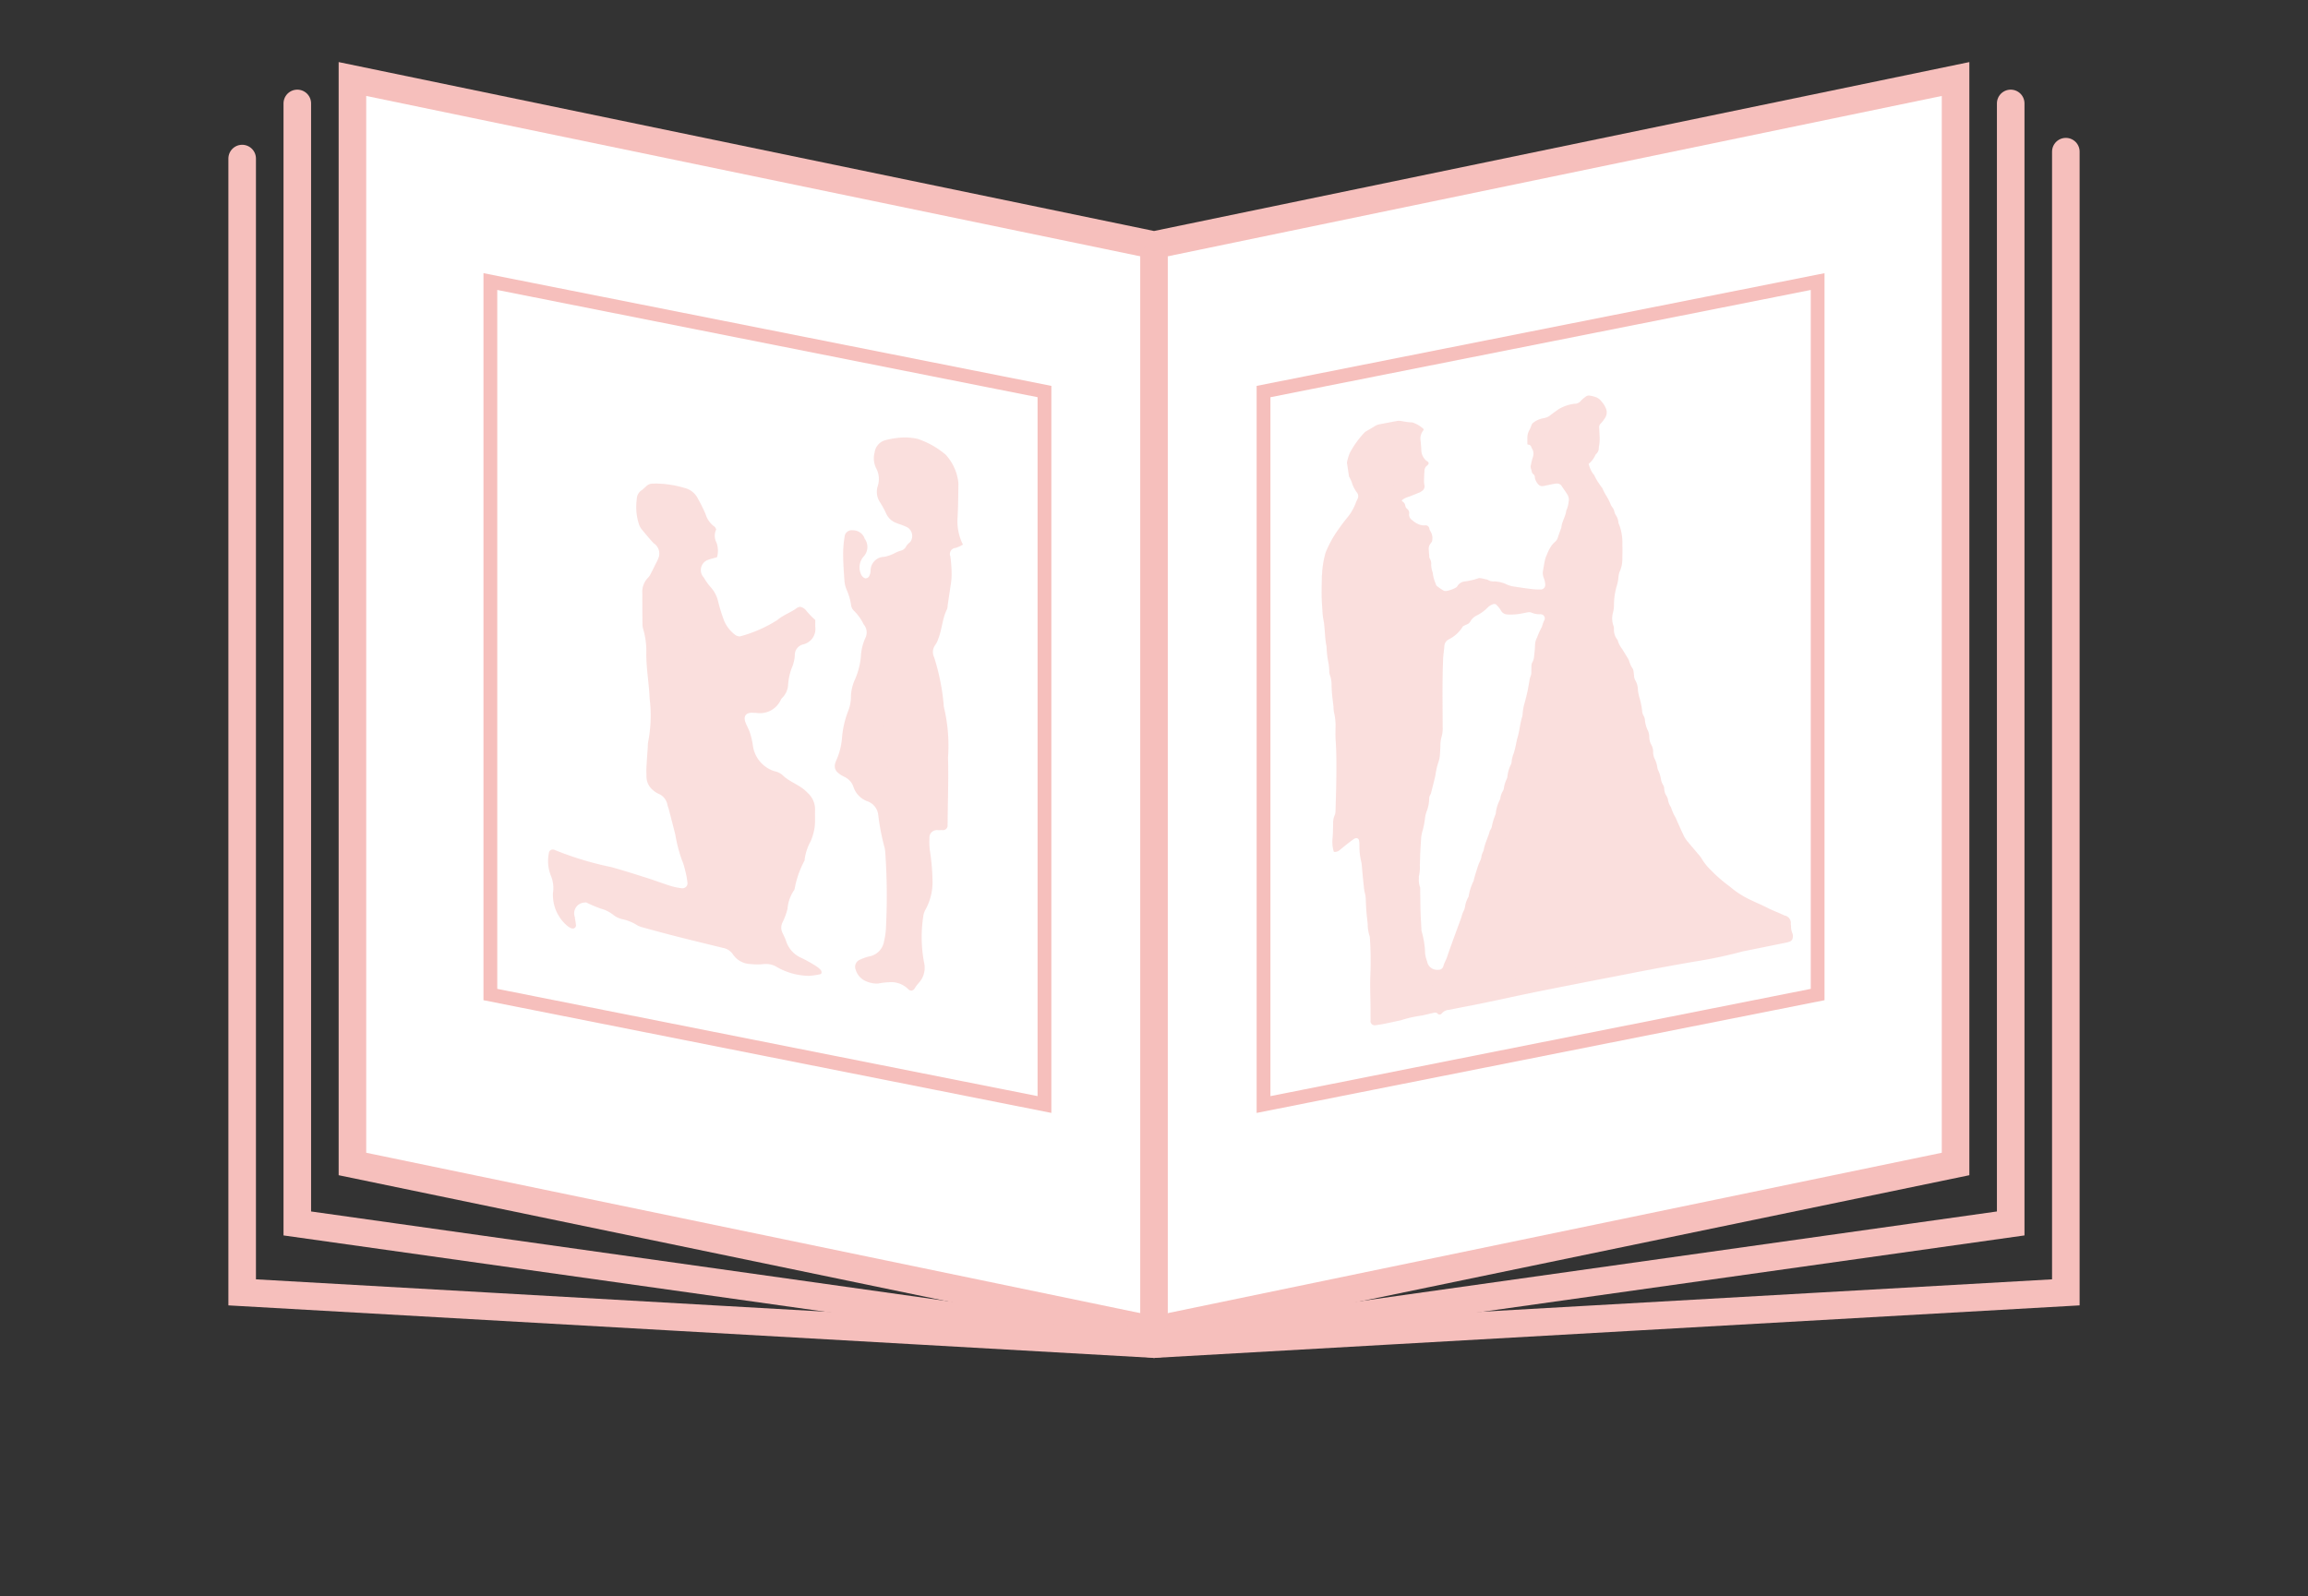 <svg id="レイヤー_1" data-name="レイヤー 1" xmlns="http://www.w3.org/2000/svg" viewBox="0 0 167.437 115.828"><rect x="0" y="0" width="167.437" height="115.828" fill="#333333" stroke="none"/><defs><style>.cls-1,.cls-3{fill:#fff;}.cls-2{fill:#f6bfbc;}.cls-3,.cls-5{stroke:#f6bfbc;stroke-linecap:round;stroke-miterlimit:10;stroke-width:2px;}.cls-4{opacity:0.5;}.cls-5,.cls-6{fill:none;}</style></defs><title>icon_album</title><polygon class="cls-1" points="25.569 84.454 25.569 5.732 83.719 17.781 141.869 5.732 141.869 84.454 83.719 96.503 25.569 84.454"/><path class="cls-2" d="M29.284-177.785v76.679L-27.866-89.264-85.017-101.106V-177.785l56.745,11.758,0.406,0.084,0.406-.084,56.745-11.758m2-2.457-59.15,12.256L-87.017-180.242v80.764l59.15,12.256L31.284-99.478V-180.242h0Z" transform="translate(111.585 184.746)"/><line class="cls-3" x1="83.719" y1="95.773" x2="83.719" y2="18.631"/><polygon class="cls-1" points="35.574 72.16 35.574 20.429 75.772 28.409 75.772 80.14 35.574 72.16"/><path class="cls-2" d="M-75.511-163.708l2.499,0.496,33.811,6.712,2.888,0.573v50.711l-2.499-.496-33.811-6.712-2.888-.573v-50.711m-1-1.218v52.75l3.694,0.733,33.811,6.712,3.693,0.733v-52.75l-3.694-.733-33.811-6.712-3.694-.733h0Z" transform="translate(111.585 184.746)"/><polygon class="cls-1" points="91.666 28.409 131.863 20.429 131.863 72.16 91.666 80.14 91.666 28.409"/><path class="cls-2" d="M19.779-163.708v50.711l-2.888.573L-16.921-105.711l-2.499.496v-50.711l2.888-.573,33.811-6.712,2.499-.496m1-1.218-3.694.733-33.811,6.712-3.694.733v52.75l3.693-.733,33.811-6.712,3.694-.733v-52.75h0Z" transform="translate(111.585 184.746)"/><g class="cls-4"><path class="cls-2" d="M-11.568-111.891s-0.021-1.067-.022-1.311c-0.001-.29.005-0.583,0.017-0.876a25.362,25.362,0,0,0-.034-2.594,1.112,1.112,0,0,0-.081-0.42,1.499,1.499,0,0,1-.066-0.437l-0.019-.239-0.034-.314c-0.021-.193-0.042-0.385-0.058-0.58-0.023-.286-0.036-0.574-0.045-0.863a2.537,2.537,0,0,0-.091-0.604,1.651,1.651,0,0,1-.044-0.286c-0.042-.366-0.07-0.655-0.098-0.944l-0.053-.597a1.888,1.888,0,0,0-.065-0.427,3.88,3.88,0,0,1-.107-0.985,2.996,2.996,0,0,0-.044-0.522,0.786,0.786,0,0,0-.778-0.646,0.912,0.912,0,0,0-.509.163c-0.165.11-.323,0.234-0.481,0.358l-0.139.112c0.025-.28.031-0.559,0.036-0.838l0.005-.26a0.906,0.906,0,0,1,.065-0.377,1.247,1.247,0,0,0,.105-0.491l0.007-.241c0.019-.612.038-1.225,0.047-1.836,0.016-1.019.026-2.105-.048-3.191-0.013-.189-0.01-0.383-0.007-0.577l0.002-.249a4.574,4.574,0,0,0-.138-1.29c-0.002-.149-0.005-0.213-0.011-0.275,0,0-.085-0.724-0.102-0.9-0.018-.19-0.026-0.383-0.035-0.575a2.643,2.643,0,0,0-.173-1.012,4.567,4.567,0,0,0-.113-1.001,2.978,2.978,0,0,1-.052-0.453l-0.02-.253a1.859,1.859,0,0,0-.027-0.281,7.41,7.41,0,0,1-.105-0.919c-0.015-.2-0.03-0.4-0.053-0.597-0.013-.111-0.032-0.22-0.051-0.329-0.014-.077-0.027-0.153-0.038-0.231-0.019-.143-0.028-0.286-0.037-0.43l-0.017-.266c-0.017-.25-0.033-0.501-0.037-0.754-0.004-.338.002-0.678,0.009-1.018l0.006-.382a1.293,1.293,0,0,0,.018-0.213,4.283,4.283,0,0,1,.133-0.923l0.061-.289a0.828,0.828,0,0,1,.062-0.188,7.879,7.879,0,0,1,.623-1.173c0.25-.364.504-0.723,0.785-1.067a4.252,4.252,0,0,0,.752-1.292c0.068-.149.096-0.208,0.118-0.267a1,1,0,0,0-.157-1.068,1.179,1.179,0,0,1-.148-0.279c-0.03-.069-0.061-0.138-0.094-0.205a0.933,0.933,0,0,1-.047-0.13,1.8,1.8,0,0,0-.159-0.375l-0.115-.763,0.014-.057a1.968,1.968,0,0,1,.128-0.415,6.145,6.145,0,0,1,.954-1.319l0.223-.125c0.127-.074.254-0.148,0.379-0.227a0.465,0.465,0,0,1,.135-0.069l1.285-.245c0.022-.001.041-0.002,0.057-0.002a0.356,0.356,0,0,1,.095.011,3.997,3.997,0,0,0,.536.078l0.152,0.016c0.081,0.038.164,0.07,0.247,0.102a1.703,1.703,0,0,0-.059.701c0.024,0.239.044,0.478,0.053,0.72a1.459,1.459,0,0,0,.355.889,1.064,1.064,0,0,0-.128.455c-0.017.266-.031,0.534-0.035,0.801a1.701,1.701,0,0,0,.02.273c-0.248.117-.469,0.204-0.69,0.292l-0.144.054a1.456,1.456,0,0,0-.612.352l-0.17.174v0.582l0.256,0.216a0.97,0.97,0,0,0,.26.471,1.044,1.044,0,0,0,.473.909l0.095,0.073a1.682,1.682,0,0,0,.57.324,1.884,1.884,0,0,0,.42.094c0.025,0.053.051,0.097,0.071,0.13a0.362,0.362,0,0,1,.062.214,1.229,1.229,0,0,0-.26.878c0.008,0.154.021,0.31,0.035,0.465a0.855,0.855,0,0,0,.128.448l0.009,0.161a2.274,2.274,0,0,0,.146.734l0.003,0.034-0.003.068c0.025,0.118.051,0.235,0.085,0.349,0.037,0.122.081,0.239,0.126,0.355a0.863,0.863,0,0,0,.282.438,5.928,5.928,0,0,0,.534.364,0.888,0.888,0,0,0,.469.128,2.267,2.267,0,0,0,.885-0.255l0.104-.048a0.891,0.891,0,0,0,.375-0.344,0.139,0.139,0,0,1,.131-0.059,5.61,5.61,0,0,0,1-0.228c0.071,0.013.296,0.068,0.296,0.068a1.239,1.239,0,0,0,.63.158,1.928,1.928,0,0,1,.745.165,2.509,2.509,0,0,0,.779.22c0.443,0.071.857,0.129,1.272,0.179a4.754,4.754,0,0,0,.556.03l0.117-.001A0.948,0.948,0,0,0,.875-141.684a0.938,0.938,0,0,0,.234-0.713A2.209,2.209,0,0,0,.957-143.056a0.311,0.311,0,0,1-.013-0.19l0.042-.238c0.028-.164.056-0.329,0.092-0.493a1.172,1.172,0,0,1,.09-0.254c0.037-.076.069-0.152,0.102-0.229a1.408,1.408,0,0,1,.171-0.331,1.244,1.244,0,0,1,.159-0.176,1.226,1.226,0,0,0,.397-0.591c0.048-.148.23-0.661,0.23-0.661l0.026-.075,0.028-.143a1.831,1.831,0,0,1,.139-0.452,3.199,3.199,0,0,0,.198-0.634,2.002,2.002,0,0,0,.152-0.549l0.022-.127a1.31,1.31,0,0,0-.159-0.968c-0.077-.129-0.162-0.252-0.247-0.375-0.057-.083-0.114-0.165-0.168-0.25A0.986,0.986,0,0,0,1.358-150.261a1.307,1.307,0,0,0-.213.018c-0.175.028-.351,0.065-0.526,0.102l-0.228.046a0.153,0.153,0,0,1-.033-0.056,0.942,0.942,0,0,0-.255-0.599c-0.015-.057-0.027-0.102-0.04-0.14,0.016-.07.029-0.132,0.041-0.193a1.549,1.549,0,0,1,.073-0.285,1.3,1.3,0,0,0-.039-1.015l-0.022-.05-0.039-.062a0.849,0.849,0,0,0-.262-0.392c0-.064.001-0.127,0.007-0.192A0.536,0.536,0,0,1-.126-153.229l0.05-.101a2.67,2.67,0,0,0,.14-0.314,1.142,1.142,0,0,1,.386-0.163l0.188-.041a1.562,1.562,0,0,0,.625-0.309c0.111-.092.229-0.175,0.348-0.258L1.771-154.529l0.191-.093a1.8,1.8,0,0,1,.669-0.233H2.632a1.154,1.154,0,0,0,.935-0.442,0.666,0.666,0,0,1,.1-0.08c0.026-.019.051-0.039,0.077-0.058a1.447,1.447,0,0,1,.255.071,0.402,0.402,0,0,1,.132.117l0.065,0.086a0.919,0.919,0,0,1,.175.281,0.165,0.165,0,0,1-.044.174l-0.094.132a0.847,0.847,0,0,1-.077.103,0.941,0.941,0,0,0-.317.815s0.029,0.621.033,0.79a1.985,1.985,0,0,1-.018.237l-0.018.134a1.447,1.447,0,0,0-.031.263,0.773,0.773,0,0,0-.202.277,1.148,1.148,0,0,1-.321.41l-0.278.236,0.083,0.354a2.646,2.646,0,0,0,.475,1.006,2.675,2.675,0,0,0,.257.45l0.096,0.148c0.052,0.086.111,0.168,0.17,0.25,0.015,0.021.029,0.04,0.042,0.057a1.801,1.801,0,0,0,.221.41,0.829,0.829,0,0,1,.085.14,1.544,1.544,0,0,0,.103.197l0.123,0.243,0.052,0.117a1.177,1.177,0,0,0,.218.377,1.85,1.85,0,0,0,.195.488,0.633,0.633,0,0,1,.106.238,0.981,0.981,0,0,0,.102.38,2.894,2.894,0,0,1,.182,1.127c0.015,0.356.01,0.626,0.006,0.895l-0.003.258a1.536,1.536,0,0,1-.123.612,2.006,2.006,0,0,0-.154.606,2.478,2.478,0,0,1-.113.581,5.232,5.232,0,0,0-.213,1.479,2.199,2.199,0,0,1-.052.432,2.17,2.17,0,0,0,.069,1.381,1.626,1.626,0,0,0,.291,1.044,1.98,1.98,0,0,0,.285.56l0.521,0.849L6.071-136.508a2.221,2.221,0,0,0,.26.555c0.017,0.103.025,0.193,0.033,0.282a1.313,1.313,0,0,0,.195.625,0.899,0.899,0,0,1,.082.362,3.712,3.712,0,0,0,.167.822,4.578,4.578,0,0,1,.137.712l0.015,0.108a1.333,1.333,0,0,0,.186.546,2.822,2.822,0,0,0,.308,1.079c-0.002.005,0.004,0.096,0.009,0.156a1.786,1.786,0,0,0,.248.879,0.553,0.553,0,0,1,.034.228,1.73,1.73,0,0,0,.228.836,1.293,1.293,0,0,1,.048.187c0.014,0.065.028,0.13,0.045,0.193a0.933,0.933,0,0,0,.117.36,1.312,1.312,0,0,1,.104.341L8.332-128.047a1.831,1.831,0,0,0,.227.571,1.488,1.488,0,0,0,.219.748,0.59,0.59,0,0,1,.054.109,2.065,2.065,0,0,0,.256.704,2.529,2.529,0,0,0,.233.532c0.034,0.062.069,0.125,0.098,0.19l0.115,0.258c0.17,0.383.341,0.767,0.522,1.144a2.401,2.401,0,0,0,.334.49c0.155,0.189.724,0.862,0.724,0.862L11.196-122.344a1.331,1.331,0,0,1,.164.214,3.148,3.148,0,0,0,.585.762l0.166,0.176A8.935,8.935,0,0,0,13.304-120.134l0.317,0.252c0.118,0.096.237,0.192,0.361,0.281a7.502,7.502,0,0,0,1.09.649c0.189,0.092.382,0.18,0.574,0.267,0.251,0.114.503,0.229,0.748,0.354,0.209,0.108.428,0.2,0.646,0.292,0.174,0.073.349,0.146,0.518,0.23,0,0,.142.061,0.164,0.071,0.004,0.033.009,0.071,0.015,0.115a2.709,2.709,0,0,0,.105.691l-2.947.597c-0.143.028-.223,0.044-0.303,0.067a31.67,31.67,0,0,1-3.297.693c-1.595.277-3.175,0.564-4.755,0.877l-4.401.857c-1.259.248-2.518,0.496-3.775,0.765l-0.629.135c-0.976.21-1.951,0.419-2.927,0.605-0.462.088-.925,0.18-1.388,0.272a1.574,1.574,0,0,0-.625.233,0.857,0.857,0,0,0-.266-0.042,1.088,1.088,0,0,0-.254.032l-0.762.177s-0.251.039-.319,0.054c-0.115.025-.229,0.046-0.344,0.068a5.135,5.135,0,0,0-.961.245s-0.93.199-1.187,0.25c-0.088.018-.175,0.032-0.263,0.045Zm2.424-7.778c0.004,0.357.008,0.714,0.019,1.069,0.01,0.334.028,0.664,0.047,0.995l0.018,0.324a1.096,1.096,0,0,0,.052.318,5.483,5.483,0,0,1,.212,1.376,2.284,2.284,0,0,0,.079.462c0.033,0.13.052,0.188,0.072,0.245a1.358,1.358,0,0,0,1.379,1.097,0.952,0.952,0,0,0,.975-0.715,1.514,1.514,0,0,1,.108-0.263,3.13,3.13,0,0,0,.152-0.366c0.084-.262.178-0.521,0.272-0.78l0.621-1.702c0.057-.15.113-0.301,0.158-0.453a1.622,1.622,0,0,1,.116-0.324,1.217,1.217,0,0,0,.116-0.309,3.169,3.169,0,0,0,.093-0.37,0.616,0.616,0,0,1,.068-0.228l0.103-.128,0.062-.31a2.851,2.851,0,0,1,.263-0.8l0.057-.1,0.016-.114a2.249,2.249,0,0,1,.115-0.408c0.041-.121.082-0.241,0.113-0.362a2.9,2.9,0,0,1,.188-0.502A1.542,1.542,0,0,0-3.521-122.484a0.471,0.471,0,0,1,.046-0.159,1.459,1.459,0,0,0,.13-0.38,3.872,3.872,0,0,1,.204-0.638,6.298,6.298,0,0,0,.207-0.609,0.836,0.836,0,0,0,.16-0.38,3.66,3.66,0,0,1,.217-0.72l0.066-.178,0.019-.166a2.176,2.176,0,0,1,.193-0.654A1.221,1.221,0,0,0-2.146-126.739a0.766,0.766,0,0,1,.111-0.311,1.051,1.051,0,0,0,.146-0.425,1.6,1.6,0,0,1,.133-0.445,1.264,1.264,0,0,0,.134-0.485,1.963,1.963,0,0,1,.175-0.583,1.092,1.092,0,0,0,.123-0.429,1.304,1.304,0,0,1,.096-0.399,5.707,5.707,0,0,0,.21-0.807c0.034-.166.068-0.333,0.116-0.498a7.008,7.008,0,0,0,.162-0.744A5.073,5.073,0,0,1-.58-132.571a1.116,1.116,0,0,0,.049-0.293l0.025-.22a1.952,1.952,0,0,1,.048-0.299c0.112-.409.208-0.759,0.28-1.115,0.057-.278.105-0.555,0.152-0.833a1.683,1.683,0,0,0,.132-0.688l0.008-.378A1.61,1.61,0,0,0,.298-137.03c0.035-.294.067-0.584,0.074-0.873a0.748,0.748,0,0,1,.097-0.344A2.923,2.923,0,0,0,.625-138.615,1.222,1.222,0,0,1,.752-138.895l0.079-.108,0.045-.19,0.021-.057c0.023-.07.046-0.141,0.076-0.209a0.95,0.95,0,0,0,.041-0.765,0.955,0.955,0,0,0-.583-0.504l-0.104-.04s-0.177-.006-0.188-0.006a0.9,0.9,0,0,1-.385-0.067,1.054,1.054,0,0,0-.407-0.08,1.2,1.2,0,0,0-.254.028l-0.377.075a3.595,3.595,0,0,1-.699.071c-0.066,0-.131-0.002-0.197-0.006a1.786,1.786,0,0,0-.293-0.38l-0.071-.078a0.808,0.808,0,0,0-.632-0.304,0.954,0.954,0,0,0-.368.078,1.607,1.607,0,0,0-.497.313,2.585,2.585,0,0,1-.618.477,1.658,1.658,0,0,0-.758.666c-0.052.021-.131,0.058-0.216,0.101l-0.16.08-0.175.197a1.88,1.88,0,0,1-.771.712,1.175,1.175,0,0,0-.663.995c-0.008.133-.024,0.267-0.041,0.401-0.022.187-.044,0.373-0.051,0.557q-0.037,1.011-.041,2.02c-0.002.575,0.001,1.148,0.004,1.721l0.005,1.243a1.447,1.447,0,0,1-.035.431,3.085,3.085,0,0,0-.129.883c-0.003.157-.014,0.315-0.023,0.474l-0.009.153a1.633,1.633,0,0,1-.094.427,5.005,5.005,0,0,0-.156.59c-0.02.091-.035,0.184-0.05,0.276-0.013.079-.025,0.158-0.043,0.236-0.074.314-.154,0.628-0.234,0.941l-0.04.156a1.139,1.139,0,0,0-.163.618,2.106,2.106,0,0,1-.153.71,2.814,2.814,0,0,0-.15.65,5.398,5.398,0,0,1-.133.708l-0.027.098a2.861,2.861,0,0,0-.118.608l-0.07,1.172c-0.005.116-.008,0.231-0.01,0.346-0.002.146-.004,0.293-0.017,0.441a2.974,2.974,0,0,0-.005.336,0.88,0.88,0,0,1-.023.313l-0.051.136,0.014,0.235,0.001,0.138a1.751,1.751,0,0,0,.091.661Z" transform="translate(111.585 184.746)"/><path class="cls-2" d="M4.206-155.043h0m-0.829.632a1.744,1.744,0,0,0-.134.786l0.013,0.287c0.008,0.16.016,0.321,0.019,0.482a1.347,1.347,0,0,1-.015.165l-0.011.087c-0.007.038-.014,0.076-0.019,0.114a1.472,1.472,0,0,0-.173.295,0.579,0.579,0,0,1-.161.196l-0.556.472L2.506-150.818a3.533,3.533,0,0,0,.391.961l-0.016-.024c-0.052-.075-0.105-0.15-0.154-0.228a1.586,1.586,0,0,0-1.37-.749,1.915,1.915,0,0,0-.307.025c-0.084.014-.168,0.029-0.253,0.045A1.4,1.4,0,0,0,.69-150.974a1.426,1.426,0,0,1,.039-0.17,1.911,1.911,0,0,0-.044-1.473,1.383,1.383,0,0,0-.069-0.138A1.476,1.476,0,0,0,.456-153.06l0.001-.002c0.022-.044.047-0.093,0.072-0.147,0.024-.007.054-0.016,0.089-0.025,0.057-.011.115-0.023,0.172-0.038a2.174,2.174,0,0,0,.852-0.424c0.099-.081.203-0.154,0.307-0.227l0.134-.096c0.047-.022.094-0.045,0.141-0.067a2.111,2.111,0,0,1,.423-0.173,1.762,1.762,0,0,0,.731-0.153m-13.417,1.38h0m-0.059.011a3.591,3.591,0,0,0,.369.061,2.661,2.661,0,0,0,.014.307c0.023,0.224.042,0.451,0.05,0.679a1.973,1.973,0,0,0,.281.95,1.746,1.746,0,0,0-.053.336c-0.015.245-.028,0.489-0.034,0.732-0.11.044-.222,0.088-0.339,0.135l-0.074.026a2.033,2.033,0,0,0-.845.498l-0.342.348v0.448l-0.063.771,0.429,0.242a1.553,1.553,0,0,0,.164.284,1.669,1.669,0,0,0,.71,1.162l0.073,0.056a2.331,2.331,0,0,0,.742.419,1.967,1.967,0,0,0-.107.785c0.009,0.164.022,0.327,0.037,0.485a1.473,1.473,0,0,0,.136.567l0.002,0.035a3.053,3.053,0,0,0,.135.771c0.006,0.049.013,0.097,0.023,0.143,0.028,0.135.059,0.269,0.098,0.399,0.041,0.136.09,0.269,0.14,0.398a1.431,1.431,0,0,0,.47.692,6.579,6.579,0,0,0,.588.402,1.489,1.489,0,0,0,.785.218l0.05-0,0.032-.002a2.777,2.777,0,0,0,1.055-.309l0.097-.045a1.401,1.401,0,0,0,.494-0.38c0.144-.024.299-0.051,0.464-0.089a1.929,1.929,0,0,1-.378.3,2.272,2.272,0,0,0-.917.738q-0.037.018-.076,0.037l-0.067.033-0.338.159-0.187.324a1.308,1.308,0,0,1-.543.49,1.777,1.777,0,0,0-.969,1.482c-0.007.121-.022,0.244-0.037,0.366-0.024.202-.047,0.404-0.055,0.603-0.025.671-.039,1.357-0.042,2.04-0.002.573,0.001,1.144,0.004,1.716q0.003,0.575.005,1.151l0.001,0.106a1.805,1.805,0,0,1-.007.244,3.68,3.68,0,0,0-.158,1.051c-0.003.148-.013,0.297-0.022,0.447l-0.01.159a1.05,1.05,0,0,1-.062.267,5.649,5.649,0,0,0-.175.656c-0.023.103-.04,0.207-0.056,0.31-0.01.065-.02,0.13-0.035,0.195-0.073.309-.152,0.618-0.231,0.926l-0.024.095a1.773,1.773,0,0,0-.198.821,1.56,1.56,0,0,1-.115.508,3.409,3.409,0,0,0-.184.785,4.798,4.798,0,0,1-.117.629l-0.025.09a3.425,3.425,0,0,0-.14.734l-0.024.4c-0.016.26-.032,0.519-0.045,0.778-0.006.123-.008,0.246-0.011,0.369-0.002.132-.004,0.264-0.015,0.396a3.691,3.691,0,0,0-.008.4c0.001,0.042.004,0.083,0.002,0.126a1.344,1.344,0,0,0-.061.591c0.001,0.029 0,0.058,0,.088a2.455,2.455,0,0,0,.091.762l0.006,0.456c0.004,0.362.009,0.725,0.019,1.085,0.01,0.329.028,0.656,0.046,0.983l0.019,0.359a1.619,1.619,0,0,0,.084.474,5.091,5.091,0,0,1,.179,1.219l0.005,0.075a2.659,2.659,0,0,0,.092.502l0.015,0.059c0.019,0.077.043,0.151,0.08,0.26A1.911,1.911,0,0,0-7.268-113.186l0.017-0,0.005,0a1.537,1.537,0,0,0,1.532-1.163,1.207,1.207,0,0,1,.07-0.158,3.717,3.717,0,0,0,.18-0.438c0.081-.25.171-0.498,0.26-0.747l0.041-.114,0.361-.994,0.164-.449,0.058-.156c0.061-.162.122-0.324,0.181-0.525a0.996,0.996,0,0,1,.053-0.164,1.757,1.757,0,0,0,.174-0.458,3.127,3.127,0,0,0,.101-0.397l0.01-.054a1.299,1.299,0,0,0,.205-0.531l0.015-.066a2.476,2.476,0,0,1,.198-0.635l0.114-.2,0.032-.228a2.248,2.248,0,0,1,.088-0.296c0.046-.135.091-0.27,0.126-0.405a2.306,2.306,0,0,1,.152-0.399,1.885,1.885,0,0,0,.189-0.614,2.049,2.049,0,0,0,.184-0.541,3.488,3.488,0,0,1,.174-0.531c0.063-.166.133-0.351,0.193-0.55a1.557,1.557,0,0,0,.208-0.567,3.335,3.335,0,0,1,.186-0.597l0.037-.099a1.409,1.409,0,0,0,.082-0.384,1.625,1.625,0,0,1,.129-0.451,1.8,1.8,0,0,0,.193-0.552,0.191,0.191,0,0,1,.022-0.079,1.66,1.66,0,0,0,.237-0.67,0.969,0.969,0,0,1,.077-0.262,1.861,1.861,0,0,0,.194-0.715,2.009,2.009,0,0,1,.138-0.402,1.589,1.589,0,0,0,.161-0.626,0.865,0.865,0,0,1,.061-0.21,6.161,6.161,0,0,0,.234-0.892c0.031-.15.06-0.3,0.104-0.45a7.525,7.525,0,0,0,.177-0.808A4.732,4.732,0,0,1-.013-132.386a1.588,1.588,0,0,0,.076-0.431c0.009-.065.017-0.131,0.024-0.196a1.388,1.388,0,0,1,.031-0.212l0.019-.068c0.095-.348.194-0.708,0.271-1.086,0.055-.27.103-0.54,0.153-0.836a2.074,2.074,0,0,0,.143-0.809c-0.001-.053.002-0.107,0.003-0.161l0.003-.083a2.138,2.138,0,0,0,.181-0.694c0.037-.306.071-0.608,0.078-0.928a0.169,0.169,0,0,1,.028-0.078,3.519,3.519,0,0,0,.189-0.442c0.018-.05.033-0.101,0.048-0.133a1.301,1.301,0,0,0,.216-0.478l0.015-.045c0.017-.051.033-0.104,0.055-0.154a1.532,1.532,0,0,0,.046-1.235,1.407,1.407,0,0,0-.495-0.612,1.502,1.502,0,0,0,.246-0.217,1.529,1.529,0,0,0,.387-1.16,2.791,2.791,0,0,0-.162-0.755l0.033-.188c0.026-.154.052-0.307,0.086-0.461a0.592,0.592,0,0,1,.044-0.123c0.041-.085.078-0.171,0.115-0.257,0.029-.069.069-0.162,0.083-0.184,0.029-.035.056-0.073,0.076-0.093a1.835,1.835,0,0,0,.586-0.868c0.048-.149.101-0.297,0.154-0.446l0.059-.165,0.083-.193,0.016-.207a2.218,2.218,0,0,1,.1-0.286,3.985,3.985,0,0,0,.216-0.673,2.637,2.637,0,0,0,.168-0.63l0.018-.103a1.918,1.918,0,0,0-.123-1.191c0.023,0.036.046,0.07,0.067,0.101,0.027,0.04.054,0.081,0.08,0.122,0.06,0.1.127,0.195,0.195,0.288l0.001,0.002a2.516,2.516,0,0,0,.253.453,0.203,0.203,0,0,0,.03.039L3.883-148.263a2.278,2.278,0,0,0,.151.289c0.028,0.056.055,0.112,0.082,0.169L4.156-147.717a1.858,1.858,0,0,0,.237.444,2.077,2.077,0,0,0,.216.503c0.011,0.018.022,0.036,0.032,0.055a1.589,1.589,0,0,0,.157.529,2.665,2.665,0,0,1,.119.882l0.004,0.094c0.011,0.253.006,0.509,0.002,0.766l-0.004.265a0.951,0.951,0,0,1-.073.383,2.589,2.589,0,0,0-.201.791,1.909,1.909,0,0,1-.085.444,5.743,5.743,0,0,0-.244,1.649l-0.003.076a1.343,1.343,0,0,1-.034.243,2.83,2.83,0,0,0,.034,1.576,2.392,2.392,0,0,0,.368,1.251,2.646,2.646,0,0,0,.329.621c0.022,0.032.043,0.064,0.063,0.097,0.07,0.117.141,0.232,0.213,0.348,0.069,0.112.138,0.224,0.206,0.337l-0.003-.004,0,0.003,0.024,0.066,0.022,0.06a2.792,2.792,0,0,0,.225.5c0.005,0.047.009,0.098,0.015,0.158a1.857,1.857,0,0,0,.258.818c0.004,0.021.009,0.06,0.015,0.127a4.272,4.272,0,0,0,.192.952,4.349,4.349,0,0,1,.117.622l0.015,0.105a1.994,1.994,0,0,0,.202.659,3.33,3.33,0,0,0,.294,1.044L6.868-131.219l0.004,0.051,0,0.003a2.365,2.365,0,0,0,.276,1.003L7.149-130.137a2.321,2.321,0,0,0,.273,1.055c0.006,0.024.01,0.049,0.016,0.074,0.013,0.062.027,0.125,0.042,0.186a1.406,1.406,0,0,0,.177.52,1.284,1.284,0,0,1,.048.193c0.016,0.07.031,0.141,0.049,0.211a2.598,2.598,0,0,0,.212.59,2.293,2.293,0,0,0,.3.888,2.563,2.563,0,0,0,.274.753,3.231,3.231,0,0,0,.259.572c0.027,0.049.054,0.097,0.077,0.148l0.115,0.258c0.173,0.389.346,0.777,0.529,1.159a3.134,3.134,0,0,0,.439.644c0.129,0.158.262,0.314,0.394,0.469,0.102,0.12.204,0.24,0.304,0.361l0.087,0.103c0.033,0.038.068,0.074,0.084,0.096a3.701,3.701,0,0,0,.686.903c0.051,0.053.102,0.107,0.152,0.162a9.364,9.364,0,0,0,1.263,1.124l0.181,0.142,0.138,0.111c0.127,0.103.255,0.206,0.388,0.301a8.096,8.096,0,0,0,1.176.701c0.195,0.095.393,0.185,0.591,0.274,0.242,0.11.485,0.22,0.72,0.341,0.224,0.115.456,0.214,0.689,0.312,0.083,0.035.166,0.07,0.249,0.106l-1.452.294-0.832.168-0.053.01c-0.099.019-.197,0.039-0.295,0.067a30.998,30.998,0,0,1-3.25.682c-1.749.303-3.304,0.59-4.754,0.877q-0.832.165-1.664,0.323-0.84.161-1.68,0.326l-1.042.206c-1.266.249-2.533,0.498-3.798,0.769l-0.621.133c-0.96.206-1.952,0.42-2.922,0.605-0.464.089-.928,0.18-1.417,0.278a2.296,2.296,0,0,0-.587.184,1.5,1.5,0,0,0-.162-0.009,1.69,1.69,0,0,0-.39.047l-0.194.046c-0.187.044-.374,0.088-0.561,0.13l-0.071.011c-0.083.012-.165,0.025-0.248,0.043-0.107.024-.214,0.043-0.322,0.063a5.838,5.838,0,0,0-1.018.256l-0.053.011-0.011.002-0.27.058q-0.18.039-.361,0.077-0.001-.087-0.002-0.174c-0.002-.192-0.006-0.385-0.011-0.577-0.005-.243-0.01-0.486-0.012-0.729-0.002-.282.005-0.567,0.016-0.851a26.151,26.151,0,0,0-.036-2.675,1.566,1.566,0,0,0-.12-0.578,2.151,2.151,0,0,1-.026-0.258c-0.006-.088-0.012-0.175-0.021-0.262l-0.033-.308c-0.021-.19-0.042-0.38-0.057-0.572-0.022-.277-0.034-0.557-0.044-0.838a3.077,3.077,0,0,0-.113-0.745,1.369,1.369,0,0,1-.025-0.188l-0.009-.08c-0.032-.285-0.06-0.571-0.088-0.857l-0.025-.288-0.027-.308-0.004-.05a2.185,2.185,0,0,0-.084-0.495,3.512,3.512,0,0,1-.081-0.828l-0.002-.073a3.047,3.047,0,0,0-.055-0.555,1.388,1.388,0,0,0-1.363-1.118,1.461,1.461,0,0,0-.488.085c0.003-.059.007-0.077,0.006-0.077h0a1.815,1.815,0,0,0,.161-0.729l0.006-.2c0.019-.629.039-1.258,0.049-1.885,0.016-1.033.026-2.133-.049-3.241-0.012-.175-0.008-0.355-0.006-0.534l0.003-.249a5.323,5.323,0,0,0-.139-1.376l-0-.013c-0.002-.082-0.005-0.164-0.014-0.244l-0.045-.386c-0.02-.168-0.04-0.337-0.057-0.506-0.017-.177-0.024-0.357-0.034-0.571l-0.002-.054a3.211,3.211,0,0,0-.164-1.006,5.505,5.505,0,0,0-.133-1.032,2.836,2.836,0,0,1-.038-0.362c-0.006-.09-0.013-0.18-0.022-0.288a2.095,2.095,0,0,0-.036-0.324,7.036,7.036,0,0,1-.095-0.845c-0.015-.207-0.031-0.414-0.054-0.618-0.014-.125-0.035-0.248-0.057-0.37-0.012-.067-0.024-0.133-0.033-0.201-0.017-.128-0.025-0.258-0.033-0.388l-0.017-.266c-0.016-.241-0.032-0.482-0.035-0.725-0.004-.339.002-0.68,0.009-1.022l0.006-.318a1.861,1.861,0,0,0,.019-0.276,3.901,3.901,0,0,1,.12-0.789l0.062-.296a0.246,0.246,0,0,1,.017-0.052l0.026-.055a7.207,7.207,0,0,1,.548-1.033c0.233-.338.486-0.697,0.756-1.029a4.79,4.79,0,0,0,.845-1.453l0.022-.047c0.036-.074.07-0.15,0.099-0.225a1.573,1.573,0,0,0-.246-1.645,1.243,1.243,0,0,1-.071-0.153c-0.034-.077-0.068-0.154-0.096-0.21l-0.024-.072a2.625,2.625,0,0,0-.151-0.381l-0.082-.544a1.279,1.279,0,0,1,.069-0.232,5.318,5.318,0,0,1,.792-1.106l0.16-.095c0.122-.071.243-0.142,0.391-0.234l0.448-.085,0.7-.133m-1.118.2h0m-0.508.264h0m14.768,2.915,0.005,0.007,0.002,0.004-0.008-.011m-7.887,8.05h0m5.555,5.198h0m-0.144,1.132h0M3.674-156.049a0.378,0.378,0,0,0-.246.101,2.533,2.533,0,0,0-.322.272,0.552,0.552,0,0,1-.46.225l-0.006,0-0.008,0a2.969,2.969,0,0,0-1.154.399,0.361,0.361,0,0,0-.057.041c-0.179.131-.364,0.254-0.536,0.395a0.988,0.988,0,0,1-.395.192c-0.064.017-.129,0.024-0.193,0.041a1.674,1.674,0,0,0-.617.281,0.427,0.427,0,0,0-.153.181,2.535,2.535,0,0,1-.193.44,1.088,1.088,0,0,0-.107.353c-0.017.204-.005,0.404-0.005,0.613a0.103,0.103,0,0,0,.045.029,0.25,0.25,0,0,1,.252.211,0.871,0.871,0,0,0,.07.13,0.729,0.729,0,0,1,.033.557,4.053,4.053,0,0,0-.145.581,0.421,0.421,0,0,0,.008.28c0.031,0.073.04,0.158,0.065,0.235a0.21,0.21,0,0,0,.068.125,0.294,0.294,0,0,1,.145.277,0.946,0.946,0,0,0,.322.552,0.371,0.371,0,0,0,.225.063l0.018,0.001a0.971,0.971,0,0,0,.174-0.032c0.247-.049.493-0.106,0.74-0.146a0.723,0.723,0,0,1,.116-0.01,0.397,0.397,0,0,1,.359.191c0.13,0.207.281,0.4,0.406,0.61a0.722,0.722,0,0,1,.087.541,1.828,1.828,0,0,1-.167.613c-0.042.418-.324,0.809-0.356,1.229a0.29,0.29,0,0,1-.023.064c-0.079.225-.162,0.449-0.235,0.675a0.636,0.636,0,0,1-.209.313,1.839,1.839,0,0,0-.24.258,3.143,3.143,0,0,0-.349.678,1.777,1.777,0,0,0-.136.386c-0.055.25-.093,0.501-0.138,0.751a0.905,0.905,0,0,0,.048.525,1.585,1.585,0,0,1,.109.478,0.327,0.327,0,0,1-.344.373q-0.055.001-.111,0.001a4.097,4.097,0,0,1-.482-0.026q-0.611-.073-1.215-0.17a2.131,2.131,0,0,1-.635-0.167,2.358,2.358,0,0,0-.872-0.223,0.799,0.799,0,0,1-.521-0.122,0.27,0.27,0,0,0-.116-0.027c-0.118-.027-0.233-0.059-0.354-0.079a0.729,0.729,0,0,0-.115-0.012,0.275,0.275,0,0,0-.097.016,4.778,4.778,0,0,1-.962.225,0.711,0.711,0,0,0-.537.323,0.343,0.343,0,0,1-.119.125,2.115,2.115,0,0,1-.724.25l-0.019.001a0.308,0.308,0,0,1-.157-0.039,5.366,5.366,0,0,1-.482-0.328,0.428,0.428,0,0,1-.091-0.183c-0.04-.102-0.079-0.205-0.111-0.311-0.029-.097-0.051-0.197-0.072-0.297a1.216,1.216,0,0,0-.035-0.214,1.729,1.729,0,0,1-.101-0.547,0.685,0.685,0,0,0-.103-0.441,0.343,0.343,0,0,1-.036-0.18c-0.014-.146-0.026-0.293-0.034-0.441a0.62,0.62,0,0,1,.155-0.5,0.432,0.432,0,0,0,.103-0.281,0.913,0.913,0,0,0-.115-0.536,0.678,0.678,0,0,1-.099-0.213,0.278,0.278,0,0,0-.313-0.257c-0.02,0-.041.001-0.062,0.003-0.016.001-.033,0.002-0.048,0.002a1.142,1.142,0,0,1-.336-0.072,1.688,1.688,0,0,1-.49-0.311,0.465,0.465,0,0,1-.219-0.464,0.367,0.367,0,0,0-.141-0.347,0.379,0.379,0,0,1-.138-0.218,0.449,0.449,0,0,0-.24-0.347,0.153,0.153,0,0,1-.001-0.071,1.298,1.298,0,0,1,.506-0.251c0.262-.104.524-0.208,0.785-0.316a0.824,0.824,0,0,0,.146-0.094,0.397,0.397,0,0,0,.195-0.405,1.788,1.788,0,0,1-.035-0.312c0.005-.258.018-0.517,0.034-0.776a0.463,0.463,0,0,1,.185-0.353c0.149-.12.15-0.21,0.028-0.309a0.701,0.701,0,0,1-.075-0.046,1.036,1.036,0,0,1-.364-0.693c-0.009-.255-0.03-0.508-0.056-0.758a0.928,0.928,0,0,1,.202-0.752,0.194,0.194,0,0,0,.023-0.063,0.101,0.101,0,0,0-.007-0.03,2.05,2.05,0,0,0-.846-0.49l-0.013-.003c-0.013,0-.03.006-0.045,0.006l-0.005-0a5.629,5.629,0,0,1-.639-0.084,1.013,1.013,0,0,0-.238-0.03,0.881,0.881,0,0,0-.163.015c-0.429.08-.857,0.163-1.286,0.245a0.995,0.995,0,0,0-.34.149c-0.196.123-.398,0.235-0.595,0.354a0.589,0.589,0,0,0-.135.106,6.679,6.679,0,0,0-1.043,1.452,3.435,3.435,0,0,0-.215.709l0.153,1.016a2.34,2.34,0,0,1,.241.545,2.498,2.498,0,0,0,.338.623,0.419,0.419,0,0,1,.038.451c-0.036.096-.092,0.188-0.125,0.285a3.674,3.674,0,0,1-.65,1.11c-0.29.357-.554,0.729-0.813,1.106a8.526,8.526,0,0,0-.673,1.26,1.439,1.439,0,0,0-.106.323,6.459,6.459,0,0,0-.205,1.338c0.001,0.064-.017.131-0.018,0.195-0.007.472-.021,0.946-0.015,1.416,0.004,0.352.033,0.699,0.054,1.048,0.009,0.158.02,0.316,0.041,0.471,0.024,0.186.067,0.366,0.088,0.552,0.06,0.52.062,1.058,0.165,1.565a2.197,2.197,0,0,1,.018.22,6.327,6.327,0,0,0,.084.781,4.363,4.363,0,0,1,.105.838,0.752,0.752,0,0,0,.045.275,2.083,2.083,0,0,1,.12.766c0.009,0.212.018,0.424,0.038,0.633,0.029,0.303.07,0.603,0.103,0.906a2.373,2.373,0,0,0,.032.377,4.055,4.055,0,0,1,.115,1.124c-0.001.29-.013,0.583,0.006,0.867,0.07,1.036.063,2.087,0.046,3.141-0.011.688-.033,1.377-0.055,2.067a0.664,0.664,0,0,1-.049.258,1.474,1.474,0,0,0-.121.615c-0.01.388-.007,0.775-0.05,1.165a2.479,2.479,0,0,0,.099.903,0.507,0.507,0,0,0,.092.009,0.54,0.54,0,0,0,.342-0.139c0.184-.145.363-0.298,0.547-0.442,0.157-.123.314-0.248,0.478-0.358a0.321,0.321,0,0,1,.176-0.06,0.195,0.195,0,0,1,.194.17,1.983,1.983,0,0,1,.03.346,4.603,4.603,0,0,0,.135,1.214,1.6,1.6,0,0,1,.041.309c0.019,0.199.033,0.399,0.053,0.597,0.028,0.292.057,0.585,0.09,0.876a2.87,2.87,0,0,0,.071.46,1.906,1.906,0,0,1,.069.461c0.011,0.298.024,0.595,0.047,0.889,0.024,0.304.062,0.605,0.093,0.908a2.818,2.818,0,0,0,.133.858,0.665,0.665,0,0,1,.03.216,24.638,24.638,0,0,1,.034,2.532c-0.011.302-.019,0.604-0.017,0.903,0.003,0.439.017,0.875,0.022,1.314,0.005,0.385.001,0.772,0.007,1.156a0.305,0.305,0,0,0,.365.363h0.001a0.416,0.416,0,0,0,.064-0.007c0.182-.029.364-0.053,0.546-0.09,0.364-.073.729-0.154,1.093-0.232a1.23,1.23,0,0,0,.192-0.047,7.89,7.89,0,0,1,1.219-.287c0.106-.023.213-0.03,0.319-0.054,0.257-.057.513-0.119,0.77-0.179a0.518,0.518,0,0,1,.117-0.016,0.238,0.238,0,0,1,.19.086,0.168,0.168,0,0,0,.127.054,0.201,0.201,0,0,0,.159-0.078,0.759,0.759,0,0,1,.532-0.265q0.691-.138,1.383-0.271c1.19-.227,2.379-0.489,3.569-0.743,1.607-.344,3.215-0.652,4.823-0.971,1.115-.221,2.229-0.428,3.344-0.649,1.576-.312,3.151-0.599,4.726-0.872a32.191,32.191,0,0,0,3.374-.71c0.085-.024.171-0.038,0.257-0.056q1.479-.3,2.959-0.6a2.093,2.093,0,0,0,.287-0.08,0.312,0.312,0,0,0,.198-0.225,0.545,0.545,0,0,0-.014-0.375,1.369,1.369,0,0,1-.097-0.514,1.537,1.537,0,0,0-.018-0.156,0.553,0.553,0,0,0-.45-0.622c-0.018-.008-0.038-0.013-0.055-0.022-0.377-.187-0.781-0.326-1.156-0.518-0.436-.224-0.893-0.413-1.335-0.627a6.873,6.873,0,0,1-1.002-.597c-0.166-.119-0.321-0.252-0.48-0.378a9.985,9.985,0,0,1-1.295-1.126,3.94,3.94,0,0,1-.663-0.81,2.38,2.38,0,0,0-.316-0.419c-0.229-.277-0.466-0.546-0.694-0.825a2.107,2.107,0,0,1-.287-0.406c-0.219-.456-0.423-0.922-0.63-1.386a3.179,3.179,0,0,1-.324-0.735,1.296,1.296,0,0,1-.227-0.582,1.005,1.005,0,0,0-.119-0.274,1.011,1.011,0,0,1-.148-0.49,0.57,0.57,0,0,0-.088-0.286,1.282,1.282,0,0,1-.148-0.393,2.507,2.507,0,0,0-.216-0.694,0.837,0.837,0,0,1-.053-0.207,2.18,2.18,0,0,0-.154-0.524,1.136,1.136,0,0,1-.146-0.555,1.03,1.03,0,0,0-.13-0.533,1.153,1.153,0,0,1-.15-0.555,1.136,1.136,0,0,0-.09-0.452,2.185,2.185,0,0,1-.228-0.818A0.715,0.715,0,0,0,7.65-132.816a0.761,0.761,0,0,1-.099-0.313,5.955,5.955,0,0,0-.173-0.912,3.129,3.129,0,0,1-.142-0.692,1.336,1.336,0,0,0-.179-0.643,0.673,0.673,0,0,1-.096-0.318c-0.012-.126-0.022-0.252-0.044-0.374a0.43,0.43,0,0,0-.072-0.193,1.54,1.54,0,0,1-.216-0.455,1.368,1.368,0,0,0-.091-0.22c-0.145-.244-0.297-0.482-0.443-0.726a1.806,1.806,0,0,1-.323-0.63,0.106,0.106,0,0,0-.031-0.05,1.155,1.155,0,0,1-.24-0.771,0.603,0.603,0,0,0-.03-0.214,1.57,1.57,0,0,1-.03-1.003,2.536,2.536,0,0,0,.062-0.455,4.969,4.969,0,0,1,.187-1.4,3.096,3.096,0,0,0,.141-0.716,1.392,1.392,0,0,1,.108-0.422,2.142,2.142,0,0,0,.171-0.843c0.004-.365.016-0.732,0.001-1.093a3.572,3.572,0,0,0-.248-1.46,0.384,0.384,0,0,1-.04-0.147,1.104,1.104,0,0,0-.187-0.505,0.878,0.878,0,0,1-.103-0.247,0.718,0.718,0,0,0-.166-0.342,1.174,1.174,0,0,1-.145-0.291c-0.042-.089-0.084-0.178-0.128-0.265-0.036-.07-0.082-0.134-0.113-0.208a3.412,3.412,0,0,1-.318-0.601,0.234,0.234,0,0,0-.055-0.067c-0.062-.087-0.128-0.172-0.183-0.264a3.256,3.256,0,0,1-.339-0.586,0.324,0.324,0,0,0-.071-0.092,2.09,2.09,0,0,1-.348-0.755,1.744,1.744,0,0,0,.482-0.627,0.407,0.407,0,0,1,.083-0.113,0.552,0.552,0,0,0,.169-0.399c0.001-.085.028-0.174,0.037-0.261a3.257,3.257,0,0,0,.029-0.388c-0.005-.267-0.022-0.53-0.033-0.796A0.373,0.373,0,0,1,4.538-154.014a1.819,1.819,0,0,0,.262-0.329,0.754,0.754,0,0,0,.15-0.683,1.648,1.648,0,0,0-.341-0.58,0.984,0.984,0,0,0-.351-0.297,2.22,2.22,0,0,0-.522-0.14,0.313,0.313,0,0,0-.061-0.006h0ZM-7.268-114.38a0.734,0.734,0,0,1-.781-0.589c-0.022-.078-0.053-0.152-0.073-0.231a2.143,2.143,0,0,1-.076-0.36,6.261,6.261,0,0,0-.248-1.599,0.576,0.576,0,0,1-.02-0.155c-0.023-.434-0.051-0.867-0.064-1.304-0.015-.522-0.017-1.047-0.025-1.57a0.474,0.474,0,0,0-.012-0.189,1.592,1.592,0,0,1-.08-0.677,0.326,0.326,0,0,1-0-0.127,2.72,2.72,0,0,0,.065-0.808c0.023-.271.015-0.538,0.028-0.808,0.019-.389.046-0.778,0.069-1.168a3.003,3.003,0,0,1,.126-0.586,6.02,6.02,0,0,0,.148-0.784,2.231,2.231,0,0,1,.117-0.518,2.715,2.715,0,0,0,.191-0.911,0.554,0.554,0,0,1,.083-0.32,0.518,0.518,0,0,0,.061-0.158c0.094-.369.19-0.738,0.277-1.108,0.041-.174.058-0.349,0.096-0.524a4.563,4.563,0,0,1,.137-0.521,2.191,2.191,0,0,0,.125-0.587c0.013-.216.029-0.434,0.034-0.649a2.489,2.489,0,0,1,.102-0.716,2.252,2.252,0,0,0,.062-0.714c-0.001-.954-0.013-1.905-0.009-2.86q0.004-.997.041-2.001c0.012-.312.072-0.632,0.091-0.945a0.594,0.594,0,0,1,.357-0.507,2.49,2.49,0,0,0,.997-0.936c0.098-.046.18-0.092,0.264-0.123a0.522,0.522,0,0,0,.281-0.243,1.067,1.067,0,0,1,.49-0.431,2.998,2.998,0,0,0,.782-0.586,1.04,1.04,0,0,1,.32-0.199,0.361,0.361,0,0,1,.138-0.032,0.212,0.212,0,0,1,.17.086,1.891,1.891,0,0,1,.29.361,0.554,0.554,0,0,0,.5.315q0.116,0.007.232,0.007a4.141,4.141,0,0,0,.817-0.083c0.129-.026.257-0.049,0.386-0.076a0.609,0.609,0,0,1,.127-0.014,0.464,0.464,0,0,1,.179.035,1.425,1.425,0,0,0,.55.115l0.045-.001c0.016-.001.033-0.002,0.049-0.002a0.123,0.123,0,0,1,.044.006,0.296,0.296,0,0,1,.209.475c-0.051.116-.086,0.235-0.127,0.353a0.37,0.37,0,0,1-.029.097,5.147,5.147,0,0,0-.328.72,1.344,1.344,0,0,0-.166.611c-0.006.269-.037,0.54-0.07,0.811a0.889,0.889,0,0,1-.108.386,0.579,0.579,0,0,0-.08.321c-0.001.129-.009,0.259-0.008,0.387a0.861,0.861,0,0,1-.074.388,0.747,0.747,0,0,0-.051.194c-0.045.271-.093,0.542-0.148,0.813-0.073.361-.172,0.717-0.271,1.075a4.412,4.412,0,0,0-.086.555,1.306,1.306,0,0,1-.029.228c-0.16.489-.185,0.984-0.327,1.469-0.124.424-.163,0.851-0.315,1.27a1.869,1.869,0,0,0-.132.582,0.733,0.733,0,0,1-.078.223,2.423,2.423,0,0,0-.219.777,0.703,0.703,0,0,1-.075.256,2.138,2.138,0,0,0-.18.581,0.604,0.604,0,0,1-.063.225,1.354,1.354,0,0,0-.199.54,0.668,0.668,0,0,1-.073.191,2.829,2.829,0,0,0-.253.84,0.729,0.729,0,0,1-.018.13,4.702,4.702,0,0,0-.284.938c-0.015.102-.117,0.205-0.146,0.311-0.116.434-.34,0.852-0.421,1.292a0.872,0.872,0,0,1-.078.225,1.056,1.056,0,0,0-.105.354,0.994,0.994,0,0,1-.097.286,3.496,3.496,0,0,0-.225.605,7.608,7.608,0,0,0-.242.838,3.745,3.745,0,0,0-.349,1.063,0.247,0.247,0,0,1-.026.097,1.998,1.998,0,0,0-.249.732,1.456,1.456,0,0,1-.083.255,2.077,2.077,0,0,0-.168.447c-0.057.193-.136,0.383-0.206,0.574-0.176.482-.353,0.964-0.527,1.447-0.108.299-.218,0.598-0.315,0.899-0.073.227-.212,0.433-0.27,0.667a0.356,0.356,0,0,1-.386.264l-0.012,0h0Z" transform="translate(111.585 184.746)"/></g><g class="cls-4"><path class="cls-2" d="M-56.627-116.169c-0.142,0-.286-0.01-0.43-0.024a0.201,0.201,0,0,1-.2-0.092,2.532,2.532,0,0,0-1.569-1.048c-1.125-.273-2.25-0.547-3.376-0.833-0.772-.196-1.544-0.407-2.316-0.619-0.1-.027-0.137-0.036-0.171-0.049a4.161,4.161,0,0,0-1.385-.566,0.69,0.69,0,0,1-.142-0.049,3.778,3.778,0,0,0-1.388-.708l-0.047-.015-0.002-.322,0.041,0.011c0.788,0.219,1.576.469,2.363,0.718l0.217,0.068c0.239,0.076.478,0.16,0.717,0.244,0.287,0.101.573,0.201,0.86,0.291a5.806,5.806,0,0,0,1.176.255l0.068,0.007,0.125,0.003a1.747,1.747,0,0,0,1.302-.557,1.809,1.809,0,0,0,.459-1.391,6.844,6.844,0,0,0-.195-1.064,5.728,5.728,0,0,0-.32-1.005,4.558,4.558,0,0,1-.258-0.961c-0.042-.215-0.085-0.43-0.139-0.644-0.145-.579-0.295-1.158-0.445-1.737l-0.033-.126c-0.022-.084-0.049-0.167-0.078-0.249a2.488,2.488,0,0,0-1.429-1.786l-0.067-.057-0.002-.158c-0.003-.105-0.007-0.211-0.002-0.314,0.02-.374.045-0.747,0.071-1.12l0.028-.413,0.007-.172a9.245,9.245,0,0,0,.156-2.91l-0.028-.552c-0.021-.496-0.071-0.997-0.124-1.498a15.859,15.859,0,0,1-.118-1.717,7.014,7.014,0,0,0-.291-2.189c0.004-.707-0.001-1.43.002-2.151a1.173,1.173,0,0,1,.011-0.174,2.27,2.27,0,0,0,.433-0.609c0.102-.193.196-0.384,0.291-0.576l0.093-.188a4.162,4.162,0,0,0,.242-0.519,2.249,2.249,0,0,0-.622-2.544c-0.258-.276-0.5-0.566-0.741-0.856l-0.036-.043-0.06-.117a1.075,1.075,0,0,1-.026-0.54c0.008-.129.015-0.259,0.018-0.389,0.013-.012.042-0.034,0.042-0.034a6.199,6.199,0,0,1,1.619.258,0.398,0.398,0,0,1,.113.043c0.076,0.161.156,0.31,0.236,0.458a3.95,3.95,0,0,1,.259.526,3.446,3.446,0,0,0,.585,1.061,2.453,2.453,0,0,0,.08.638A2.058,2.058,0,0,0-62-144.169a2.363,2.363,0,0,0,.259,2.021,5.744,5.744,0,0,0,.645.911,0.926,0.926,0,0,1,.247.447,9.774,9.774,0,0,0,.379,1.265l0.1,0.287a3.75,3.75,0,0,0,1.135,1.554,1.986,1.986,0,0,0,1.304.511H-57.646l0.338-.124c0.254-.109.519-0.195,0.782-0.282a9.238,9.238,0,0,0,1.411-.559,2.525,2.525,0,0,0-.206.872,1.475,1.475,0,0,1-.136.498,5.379,5.379,0,0,0-.337,1.47c-0.012.098-.023,0.157-0.031,0.193a1.996,1.996,0,0,0-.42.623,0.884,0.884,0,0,1-.477.062s-0.261-.011-0.332-0.011a2.183,2.183,0,0,0-.301.02,1.83,1.83,0,0,0-1.359.87,1.935,1.935,0,0,0-.093,1.715c0.055,0.144.122,0.289,0.189,0.433a1.98,1.98,0,0,1,.109.246,4.421,4.421,0,0,1,.159.702,3.654,3.654,0,0,0,2.597,3.01l0.043,0.011a5.453,5.453,0,0,0,1.065.731,2.569,2.569,0,0,1,.612.416,1.138,1.138,0,0,1,.189.24,4.204,4.204,0,0,0-.015.531,4.4,4.4,0,0,1-.014.586,2.754,2.754,0,0,1-.191.671c-0.036.089-.077,0.176-0.118,0.263a4.192,4.192,0,0,0-.396,1.187,4.48,4.48,0,0,0-.497,1.414,3.386,3.386,0,0,1-.14.525l-0.004.01a3.545,3.545,0,0,0-.536,1.43c-0.018.091-.035,0.183-0.058,0.272a3.483,3.483,0,0,1-.254.699,2.244,2.244,0,0,0-.009,2.003s0.099,0.208.116,0.245c-0.022-0-0.045-0-0.068-0a3.347,3.347,0,0,0-.369.021A2.109,2.109,0,0,1-56.627-116.169Zm-13.42-4.27a3.634,3.634,0,0,0-.086-0.692c0.479,0.14.953,0.255,1.418,0.367,0.137,0.033.274,0.066,0.412,0.101l-0.782-.002a1.752,1.752,0,0,0-.384.042A3.198,3.198,0,0,0-70.047-120.439Z" transform="translate(111.585 184.746)"/><path class="cls-2" d="M-62.189-140.363l0.002,0.002a11.872,11.872,0,0,0,.397,1.298l0.095,0.275a5.114,5.114,0,0,0,1.52,2.14,3.387,3.387,0,0,0,2.244.873,3.008,3.008,0,0,0,.805-0.108l-0.008.053a3.505,3.505,0,0,0-.415.033,3.243,3.243,0,0,0-2.368,1.542,3.323,3.323,0,0,0-.198,2.925c0.068,0.18.15,0.358,0.234,0.536,0.017,0.036.035,0.071,0.051,0.107a2.995,2.995,0,0,1,.095.436,5.118,5.118,0,0,0,3.344,4.084,7.425,7.425,0,0,0,1.059.692l0.076,0.043c0.001,0.13.002,0.283-.004,0.341a1.492,1.492,0,0,1-.102.324c-0.026.065-.056,0.127-0.086,0.19a5.834,5.834,0,0,0-.46,1.295,6.174,6.174,0,0,0-.532,1.599c-0.017.076-.03,0.154-0.043,0.213a5.049,5.049,0,0,0-.642,1.78c-0.013.068-.025,0.136-0.042,0.202a2.145,2.145,0,0,1-.152.421,3.742,3.742,0,0,0-.264.7,4.435,4.435,0,0,0-.91-0.326q-0.47-.114-0.939-0.229a3.224,3.224,0,0,0,.503-2.038,7.962,7.962,0,0,0-.231-1.286,7.006,7.006,0,0,0-.4-1.24,3.963,3.963,0,0,1-.164-0.665c-0.047-.237-0.095-0.474-0.154-0.711-0.139-.557-0.283-1.114-0.428-1.671l-0.053-.206c-0.026-.1-0.057-0.2-0.095-0.311a3.82,3.82,0,0,0-1.421-2.19c0.015-.244.032-0.488,0.049-0.732l0.029-.419,0.004-.07a10.858,10.858,0,0,0,.16-3.184c-0.01-.177-0.02-0.355-0.027-0.531-0.023-.554-0.077-1.078-0.13-1.585a14.832,14.832,0,0,1-.11-1.562,8.551,8.551,0,0,0-.281-2.367q-0.003-.338-0.006-0.676m0.4,9.717h0m-2.153-19.014q-0.124,0-.247.006a0.694,0.694,0,0,0-.504.175c-0.093.096-.196,0.182-0.296,0.271a0.797,0.797,0,0,0-.402.682,4.048,4.048,0,0,0,.179,1.885,1.645,1.645,0,0,0,.165.291c0.288,0.346.575,0.695,0.883,1.024a0.891,0.891,0,0,1,.329,1.112,3.559,3.559,0,0,1-.179.372c-0.121.244-.24,0.49-0.367,0.731a0.949,0.949,0,0,1-.187.277,1.46,1.46,0,0,0-.42,1.157c-0.003.728,0.002,1.457,0.009,2.188a1.347,1.347,0,0,0,.051.383,5.72,5.72,0,0,1,.228,1.764c-0.009,1.082.198,2.195,0.242,3.284a10.021,10.021,0,0,1-.102,3.117,1.839,1.839,0,0,0-.031.367c-0.035.518-.074,1.035-0.101,1.556-0.011.222,0.005,0.452,0.006,0.678a1.265,1.265,0,0,0,.469.925,1.598,1.598,0,0,0,.408.268,1.071,1.071,0,0,1,.643.807c0.021,0.102.069,0.205,0.096,0.308,0.16,0.617.321,1.233,0.475,1.85a10.335,10.335,0,0,0,.478,1.839,4.469,4.469,0,0,1,.238.766,5.468,5.468,0,0,1,.159.844,0.358,0.358,0,0,1-.366.437c-0.018,0-.037-0.001-0.057-0.003a4.565,4.565,0,0,1-.897-0.199c-0.525-.164-1.047-0.367-1.572-0.533-0.875-.277-1.75-0.556-2.627-0.8a23.311,23.311,0,0,1-4.052-1.22,0.49,0.49,0,0,0-.208-0.055,0.292,0.292,0,0,0-.274.283,2.874,2.874,0,0,0,.169,1.661,2.331,2.331,0,0,1,.132,1.21,2.936,2.936,0,0,0,1.078,2.417,1.18,1.18,0,0,0,.139.09,0.458,0.458,0,0,0,.229.073,0.229,0.229,0,0,0,.218-0.29c-0.013-.178-0.061-0.361-0.076-0.539a0.784,0.784,0,0,1,.721-1.056,0.37,0.37,0,0,1,.078-0.008c0.033,0,.053.004,0.031,0.004a10.765,10.765,0,0,0,1.049.444,2.465,2.465,0,0,1,.929.469,1.697,1.697,0,0,0,.647.302,3.082,3.082,0,0,1,1.031.413,1.453,1.453,0,0,0,.442.18c0.803,0.22,1.606.44,2.409,0.644,1.13,0.287,2.261.562,3.391,0.837a1.12,1.12,0,0,1,.737.468,1.58,1.58,0,0,0,1.226.705c0.189,0.019.379,0.031,0.566,0.031a3.508,3.508,0,0,0,.384-0.02,1.958,1.958,0,0,1,.215-0.012,1.505,1.505,0,0,1,.816.23,4.77,4.77,0,0,0,2.156.625,1.456,1.456,0,0,0,.149.007,5.016,5.016,0,0,0,.834-0.122c0.111-.019.114-0.221,0.012-0.321a1.767,1.767,0,0,0-.319-0.263,10.068,10.068,0,0,0-1.069-.597,2.005,2.005,0,0,1-1.124-1.264c-0.063-.178-0.152-0.353-0.234-0.528a0.849,0.849,0,0,1-.006-0.792,4.927,4.927,0,0,0,.358-0.98,2.762,2.762,0,0,1,.488-1.365,0.491,0.491,0,0,0,.038-0.135,6.955,6.955,0,0,1,.69-1.964,0.246,0.246,0,0,0,.029-0.139,3.834,3.834,0,0,1,.446-1.322,4.127,4.127,0,0,0,.28-1.017c0.05-.41.01-0.851,0.028-1.273a1.604,1.604,0,0,0-.547-1.202c-0.545-.592-1.279-0.746-1.827-1.295a1.28,1.28,0,0,0-.577-0.272A2.27,2.27,0,0,1-56.964-130.642a5.811,5.811,0,0,0-.209-0.925c-0.08-.255-0.229-0.501-0.325-0.755-0.151-.398-0.026-0.652.338-0.703a0.797,0.797,0,0,1,.11-0.007c0.084,0,.171.009,0.255,0.01l0.076,0.001a1.665,1.665,0,0,0,1.765-.918,0.643,0.643,0,0,1,.16-0.216,1.471,1.471,0,0,0,.387-0.949,4.317,4.317,0,0,1,.239-1.118,2.855,2.855,0,0,0,.244-0.955,0.791,0.791,0,0,1,.603-0.814,1.142,1.142,0,0,0,.883-1.251c-0.008-.174-0.001-0.346-0.001-0.515-0.131-.126-0.234-0.22-0.331-0.32-0.098-.101-0.189-0.209-0.285-0.312a0.751,0.751,0,0,0-.476-0.329,0.543,0.543,0,0,0-.302.127c-0.434.308-.951,0.479-1.364,0.835a9.718,9.718,0,0,1-2.658,1.171,0.195,0.195,0,0,1-.076.013,0.585,0.585,0,0,1-.345-0.131,2.532,2.532,0,0,1-.769-0.986,12.139,12.139,0,0,1-.434-1.386,2.316,2.316,0,0,0-.561-1.081,4.316,4.316,0,0,1-.485-0.686,0.785,0.785,0,0,1,.295-1.278c0.21-.081.438-0.13,0.663-0.195a1.747,1.747,0,0,0-.035-1.056,1.041,1.041,0,0,1-.024-0.96,0.711,0.711,0,0,0-.11-0.193,1.722,1.722,0,0,1-.664-0.926,12.122,12.122,0,0,0-.55-1.11,1.476,1.476,0,0,0-1.004-.792,7.558,7.558,0,0,0-1.987-.308h0Z" transform="translate(111.585 184.746)"/></g><g class="cls-4"><path class="cls-2" d="M-45.935-114.731a3.464,3.464,0,0,0-.776-0.129,3.011,3.011,0,0,0,.612-1.229A10.945,10.945,0,0,0-45.935-114.731Zm0.067-4.244a36.561,36.561,0,0,0-.087-3.878,4.308,4.308,0,0,0-.075-0.638c-0.05-.234-0.107-0.472-0.165-0.709a9.139,9.139,0,0,1-.276-1.472,2.582,2.582,0,0,0-1.735-2.262,0.331,0.331,0,0,1-.165-0.249,2.609,2.609,0,0,0-1.07-1.306,7.242,7.242,0,0,0,.328-1.523,5.893,5.893,0,0,1,.347-1.601,3.988,3.988,0,0,0,.313-1.563,1.878,1.878,0,0,1,.187-0.733,6.724,6.724,0,0,0,.523-1.98l0.025-.206a2.554,2.554,0,0,1,.127-0.664,2.306,2.306,0,0,0-.201-2.509,2.216,2.216,0,0,1-.128-0.216,3.714,3.714,0,0,0-.576-0.816c-0.007-.036-0.015-0.072-0.022-0.108a1.715,1.715,0,0,0,1.143-.739,2.17,2.17,0,0,0,.317-0.846,3.407,3.407,0,0,0,.711-0.24l0.131-.056a3.062,3.062,0,0,0,.31-0.144l0.016-.009a1.979,1.979,0,0,0,1.207-.878c0.056-.049.104-0.095,0.15-0.144a1.98,1.98,0,0,0,.51-1.716,2.312,2.312,0,0,0-1.262-1.629,4.234,4.234,0,0,0-.543-0.218,1.883,1.883,0,0,1-.18-0.065,0.052,0.052,0,0,0-.023-0.005,8.533,8.533,0,0,0-.449-0.833c-0.043-.074-0.068-0.122-0.083-0.152a3.054,3.054,0,0,0-.205-2.316,0.175,0.175,0,0,1-.02-0.11,4.137,4.137,0,0,1,.866-0.105,2.674,2.674,0,0,1,.602.068,3.753,3.753,0,0,1,1.19.68l0.158,0.113a2.29,2.29,0,0,1,.52,1.029l-0.005.431c-0.008.663-.016,1.326-0.052,1.981a5.49,5.49,0,0,0,.078,1.359,1.877,1.877,0,0,0-.588,1.783,8.533,8.533,0,0,1,.073,1.172,2.745,2.745,0,0,1-.046.437l-0.022.153c-0.041.295-.085,0.587-0.13,0.88,0,0-.079.522-0.081,0.547a6.665,6.665,0,0,0-.388,1.309,4.974,4.974,0,0,1-.198.739l-0.061.159a2.257,2.257,0,0,0-.252,2.199,11.54,11.54,0,0,1,.532,2.509l0.083,0.591a1.309,1.309,0,0,0,.074.453,7.003,7.003,0,0,1,.229,2.327c-0.003.313-.005,0.627,0.003,0.942,0.029,1.029.011,2.082-.006,3.1q-0.007.411-.013,0.821a1.948,1.948,0,0,0-1.321,1.759,5.895,5.895,0,0,0,.026,1.108c0.028,0.308.062,0.562,0.096,0.816a6.548,6.548,0,0,1,.092,1.107,3.431,3.431,0,0,1-.25,1.479A2.213,2.213,0,0,0-45.868-118.975Z" transform="translate(111.585 184.746)"/><path class="cls-2" d="M-45.022-149.78l0.039,0.028c0.051,0.075.096,0.145,0.129,0.201l-0.003.252-0.002.148c-0.062-.028-0.122-0.052-0.179-0.075l-0.034-.062A4.017,4.017,0,0,0-45.022-149.78m-2.522,4.395h0m1.904,2.322h0m0.165,0.979q-0.027.182-.056,0.364l-0.057.372a8.603,8.603,0,0,0-.394,1.381c-0.014.062-.029,0.131-0.044,0.2a3.929,3.929,0,0,0-.533-1.172,3.029,3.029,0,0,0,.352-0.439,3.332,3.332,0,0,0,.274-0.508c0.053-.022.1-0.043,0.141-0.061l0.078-.034c0.079-.031.157-0.064,0.238-0.102m-0.974,5.971,0.012,0.032a10.395,10.395,0,0,1,.456,2.21c0.021,0.157.043,0.314,0.065,0.471a3.132,3.132,0,0,0,.151.827,5.975,5.975,0,0,1,.156,1.87c-0.003.331-.006,0.661,0.004,0.993,0.021,0.735.017,1.467,0.006,2.22a3.998,3.998,0,0,0-1.615-1.531,3.991,3.991,0,0,0-.649-0.957c0.066-.33.106-0.633,0.14-0.893a5.465,5.465,0,0,1,.221-1.148,5.354,5.354,0,0,0,.445-2.111,0.465,0.465,0,0,1,.059-0.193,7.491,7.491,0,0,0,.548-1.791m0.526-16.895a6,6,0,0,0-1.379.186,1.067,1.067,0,0,0-.83.896,1.632,1.632,0,0,0,.093,1.118,1.66,1.66,0,0,1,.131,1.334,1.361,1.361,0,0,0,.181,1.191,7.174,7.174,0,0,1,.437.806,1.266,1.266,0,0,0,.709.666c0.22,0.099.451,0.148,0.667,0.257a0.73,0.73,0,0,1,.36,1.137,1.262,1.262,0,0,0-.275.283,0.61,0.61,0,0,1-.461.355,3.327,3.327,0,0,0-.432.19,2.793,2.793,0,0,1-.711.244,1.005,1.005,0,0,0-.993,1.027,0.906,0.906,0,0,1-.118.404,0.321,0.321,0,0,1-.241.132,0.17,0.17,0,0,1-.039-0.004,0.518,0.518,0,0,1-.279-0.259,1.202,1.202,0,0,1,.209-1.361,1.018,1.018,0,0,0,.042-1.254,0.886,0.886,0,0,0-.797-0.608q-0.051-.005-0.099-0.005a0.511,0.511,0,0,0-.562.466,7.939,7.939,0,0,0-.107,1.245c0.003,0.628.045,1.265,0.092,1.902a2.076,2.076,0,0,0,.154.686,4.273,4.273,0,0,1,.323,1.074,0.752,0.752,0,0,0,.178.433,3.49,3.49,0,0,1,.736,1.012,0.907,0.907,0,0,1,.122,1.013,3.732,3.732,0,0,0-.32,1.379,5.443,5.443,0,0,1-.406,1.572,3.237,3.237,0,0,0-.312,1.226,2.824,2.824,0,0,1-.184,1.063,6.847,6.847,0,0,0-.466,2.009,4.962,4.962,0,0,1-.368,1.511c-0.288.603-.209,0.928,0.545,1.304a1.228,1.228,0,0,1,.649.707,1.658,1.658,0,0,0,.985,1.052,1.178,1.178,0,0,1,.822,1.039,16.938,16.938,0,0,0,.47,2.386,3.624,3.624,0,0,1,.048.46,45.261,45.261,0,0,1,.044,5.201,5.23,5.23,0,0,1-.145,1.084,1.323,1.323,0,0,1-1.072,1.096,3.406,3.406,0,0,0-.769.285,0.562,0.562,0,0,0-.211.694,1.308,1.308,0,0,0,.689.798,2.051,2.051,0,0,0,.808.195,1.32,1.32,0,0,0,.157-0.009,5.541,5.541,0,0,1,.665-0.085l0.042,0.001a1.758,1.758,0,0,1,1.423.474,0.35,0.35,0,0,0,.244.132,0.309,0.309,0,0,0,.244-0.161,2.837,2.837,0,0,1,.274-0.372,1.623,1.623,0,0,0,.409-1.518,9.925,9.925,0,0,1-.06-3.31,1.257,1.257,0,0,1,.173-0.528,4.171,4.171,0,0,0,.499-2.207,15.486,15.486,0,0,0-.187-2.062,5.064,5.064,0,0,1-.032-0.907,0.539,0.539,0,0,1,.545-0.585q0.041,0,.085.004c0.023,0.002.045,0.003,0.068,0.003,0.062,0,.122-0.006.184-0.006l0.041,0.001,0.033,0.001a0.337,0.337,0,0,0,.358-0.383c0.006-.124.006-0.25,0.007-0.375,0.013-1.503.068-2.997,0.026-4.512a12.027,12.027,0,0,0-.298-3.656,1.338,1.338,0,0,1-.022-0.229,15.872,15.872,0,0,0-.688-3.386,0.866,0.866,0,0,1,.094-0.911,1.537,1.537,0,0,0,.205-0.43c0.279-.685.298-1.505,0.642-2.158a0.98,0.98,0,0,0,.042-0.286c0.068-.455.141-0.909,0.204-1.366a5.237,5.237,0,0,0,.081-0.801,9.673,9.673,0,0,0-.09-1.37,0.442,0.442,0,0,1,.383-0.613,2.445,2.445,0,0,0,.528-0.241,3.777,3.777,0,0,1-.386-1.994c0.045-.816.048-1.644,0.059-2.47a3.586,3.586,0,0,0-.917-2.053,6.104,6.104,0,0,0-2.037-1.152,4.057,4.057,0,0,0-.915-0.104h0Z" transform="translate(111.585 184.746)"/></g><polyline class="cls-5" points="145.869 7.504 145.869 88.768 83.719 97.524 21.568 88.768 21.568 7.504"/><polyline class="cls-5" points="149.869 11.004 149.869 93.768 83.719 97.524 17.568 93.768 17.568 11.504"/><rect class="cls-6" width="167.437" height="115.828"/></svg>